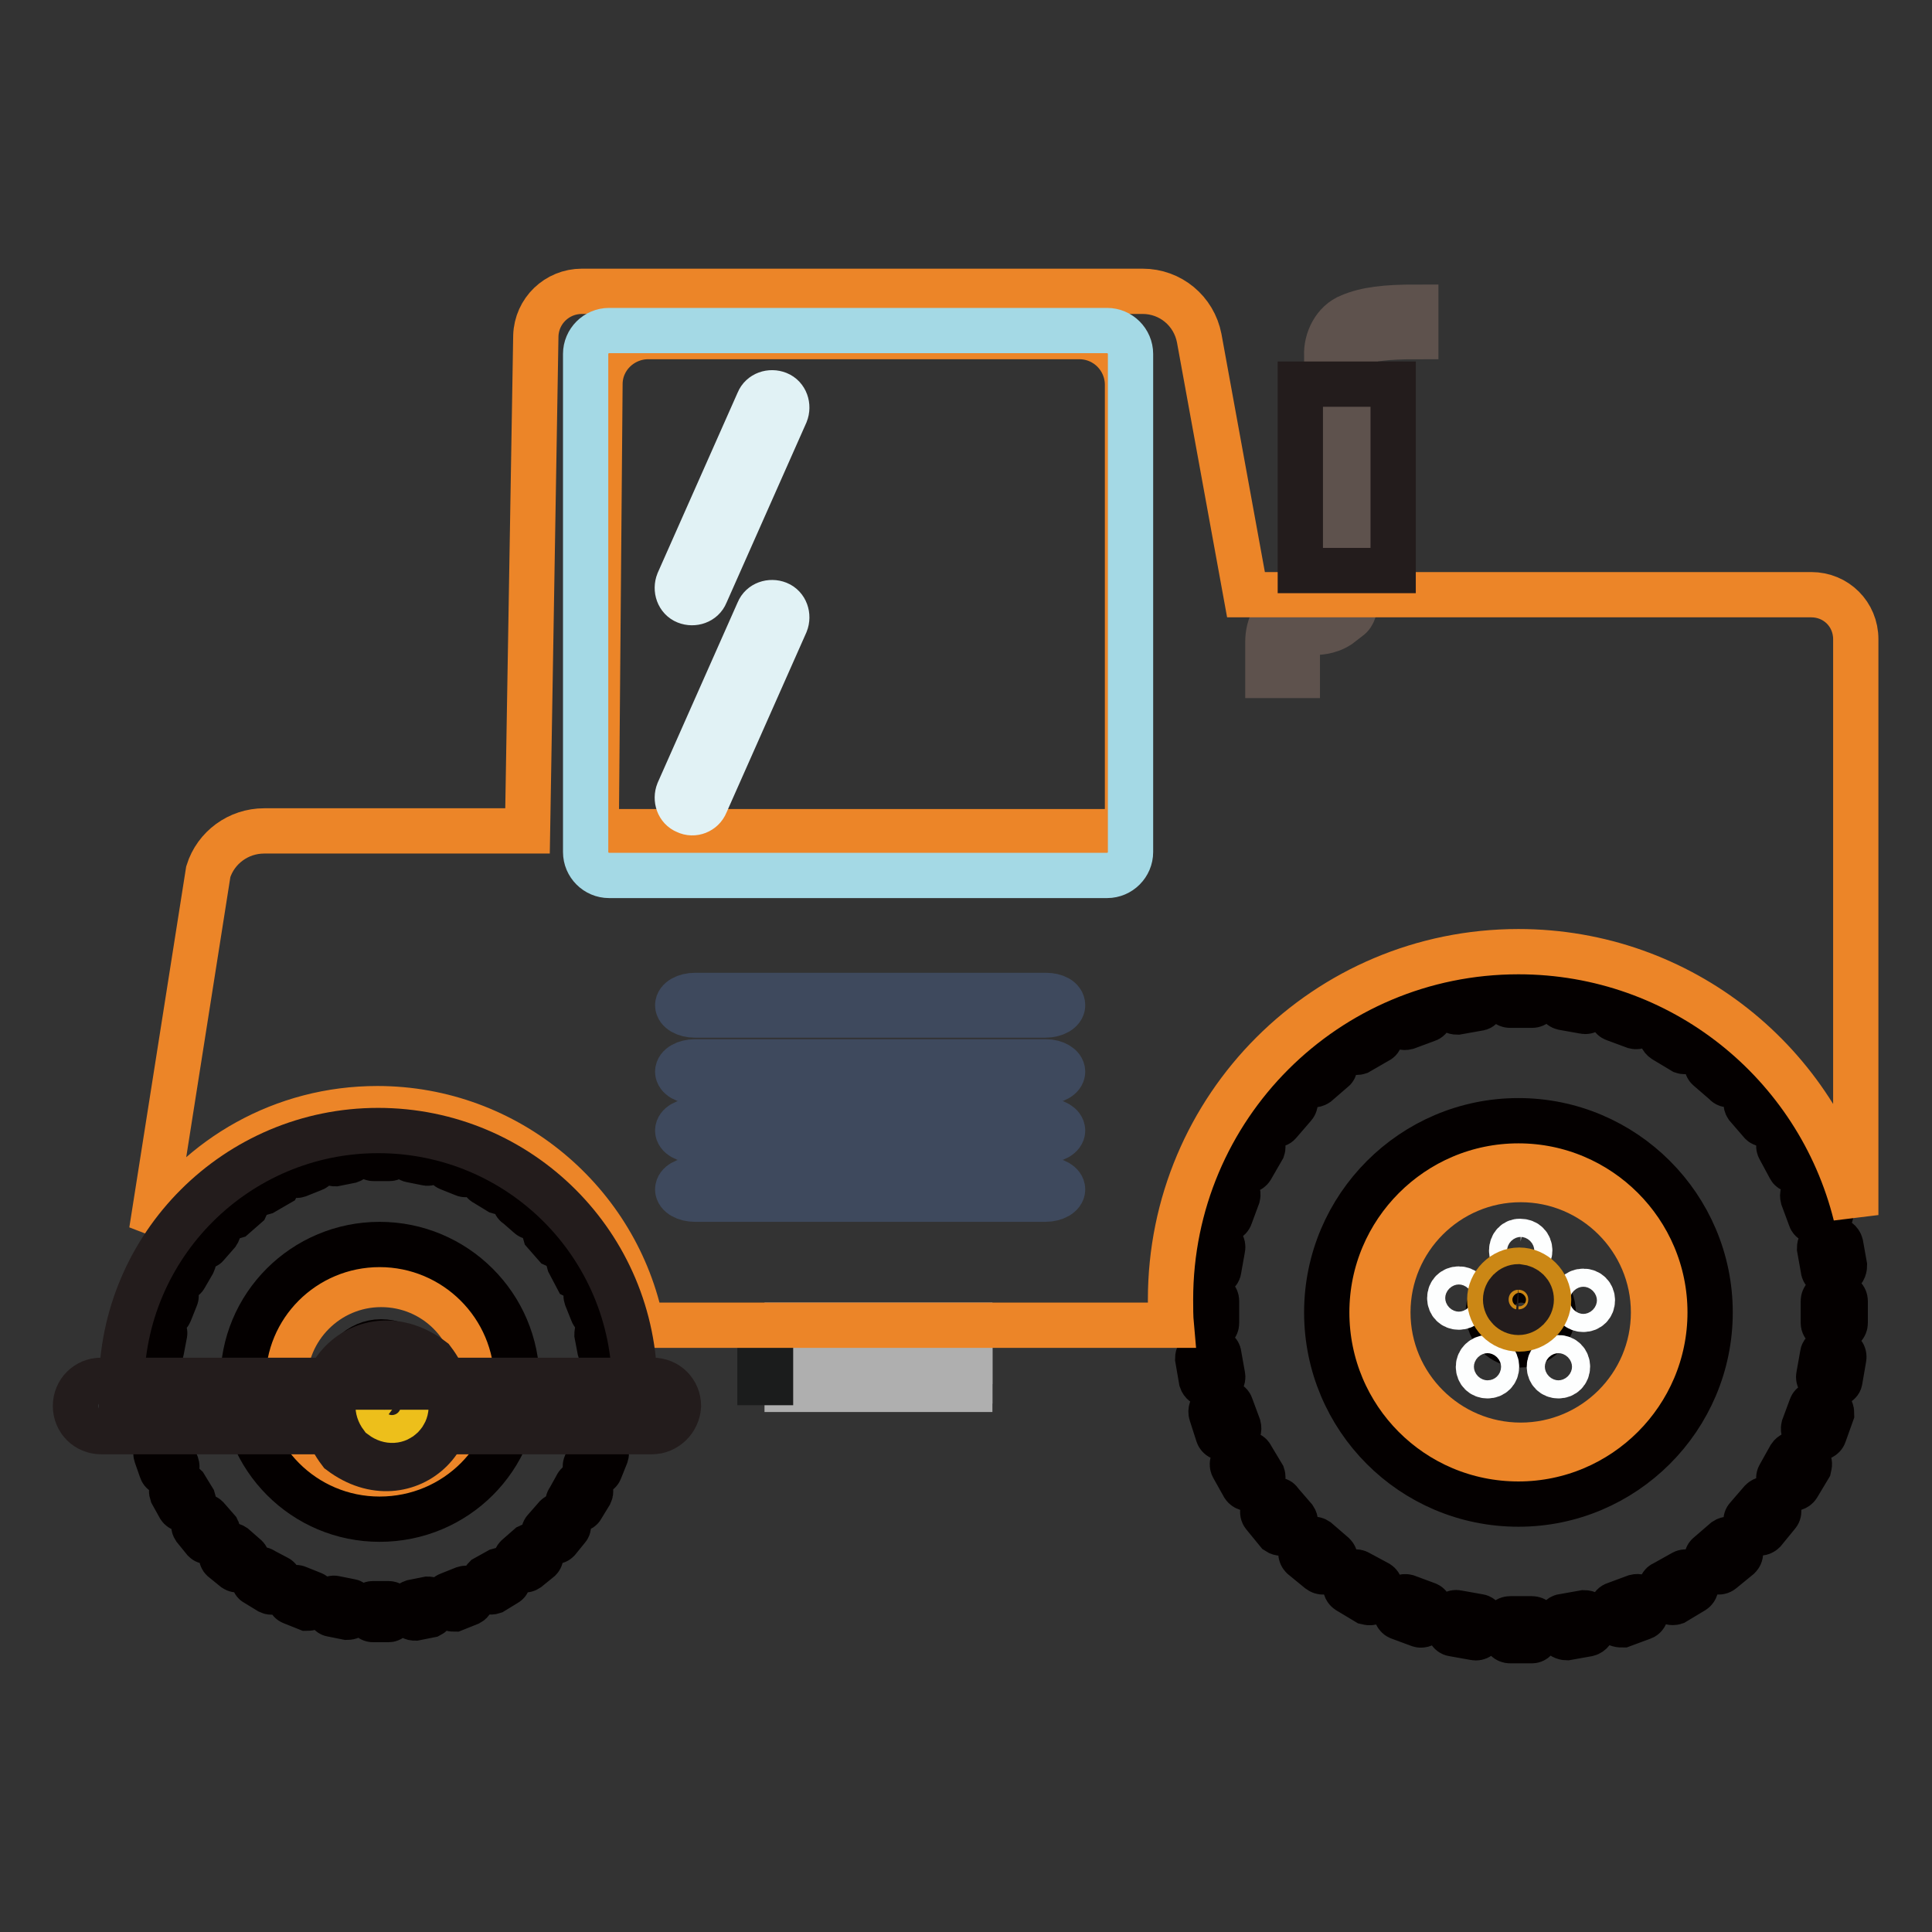 <?xml version="1.0" encoding="utf-8"?>
<!-- Svg Vector Icons : http://www.onlinewebfonts.com/icon -->
<!DOCTYPE svg PUBLIC "-//W3C//DTD SVG 1.1//EN" "http://www.w3.org/Graphics/SVG/1.1/DTD/svg11.dtd">
<svg version="1.1" xmlns="http://www.w3.org/2000/svg" xmlns:xlink="http://www.w3.org/1999/xlink" x="0px" y="0px" viewBox="0 0 256 256" enable-background="new 0 0 256 256" xml:space="preserve">
<rect x="0" y="0" width="256" height="256" fill="#333333" stroke="none"/>
<g> <path stroke-width="6" fill-opacity="0" stroke="#afafaf"  d="M104.3,175.6h24.2v4.8h-24.2V175.6z"/> <path stroke-width="6" fill-opacity="0" stroke="#afafaf"  d="M104.3,178.2h24.2v4.8h-24.2V178.2z"/> <path stroke-width="6" fill-opacity="0" stroke="#afafaf"  d="M104.3,181.2h24.2v2.9h-24.2V181.2z"/> <path stroke-width="6" fill-opacity="0" stroke="#1b1c1c"  d="M100.7,176.6h1.4v6.6h-1.4V176.6z"/> <path stroke-width="6" fill-opacity="0" stroke="#040000"  d="M200.1,130.3h2.9c0.4,0,0.7,0.3,0.7,0.7v1.5c0,0.4-0.3,0.7-0.7,0.7h-2.9c-0.4,0-0.7-0.3-0.7-0.7V131 C199.4,130.6,199.7,130.3,200.1,130.3z M207.6,130.7l2.8,0.5c0.4,0,0.7,0.4,0.6,0.8l-0.3,1.5c0,0.3-0.4,0.6-0.8,0.5l-2.8-0.5 c-0.4-0.1-0.6-0.5-0.5-0.8l0.2-1.5C206.9,130.9,207.2,130.6,207.6,130.7L207.6,130.7z M214.9,132.4l2.7,0.9 c0.3,0.1,0.5,0.5,0.4,0.9l-0.5,1.4c-0.1,0.3-0.5,0.5-0.9,0.4l-2.7-1c-0.3-0.1-0.5-0.5-0.4-0.9l0.5-1.3 C214.2,132.4,214.5,132.3,214.9,132.4L214.9,132.4z M221.9,135.4l2.5,1.4c0.3,0.2,0.4,0.6,0.3,0.9l-0.8,1.3 c-0.2,0.3-0.6,0.4-0.9,0.3l-2.5-1.5c-0.3-0.2-0.5-0.6-0.3-0.9l0.8-1.3C221.2,135.3,221.5,135.2,221.9,135.4z M228.2,139.5l2.2,1.8 c0.3,0.3,0.3,0.7,0,1l-0.9,1.2c-0.3,0.3-0.7,0.3-0.9,0l-2.2-1.9c-0.3-0.2-0.3-0.7-0.1-0.9l0.9-1.2 C227.5,139.4,227.9,139.3,228.2,139.5z M233.7,144.7l1.8,2.2c0.3,0.3,0.2,0.8,0,1l-1.2,0.9c-0.3,0.2-0.7,0.2-0.9,0l-1.9-2.2 c-0.2-0.3-0.2-0.8,0.1-1l1.1-0.9C233.1,144.4,233.4,144.4,233.7,144.7L233.7,144.7z M238.2,150.8l1.5,2.5c0.1,0.3,0,0.8-0.3,0.9 l-1.3,0.8c-0.3,0.2-0.8,0-0.9-0.2l-1.4-2.6c-0.2-0.3-0.1-0.8,0.2-0.9l1.3-0.8C237.6,150.4,238,150.5,238.2,150.8L238.2,150.8z  M241.6,157.6l1,2.8c0.1,0.3,0,0.8-0.4,0.9l-1.4,0.5c-0.3,0.1-0.8,0-0.9-0.4l-1-2.7c-0.1-0.4,0-0.8,0.4-0.9l1.4-0.5 C241.1,157,241.5,157.2,241.6,157.6z M243.9,164.9l0.5,2.8c0,0.4-0.2,0.8-0.5,0.8l-1.5,0.3c-0.3,0.1-0.8-0.2-0.8-0.6l-0.5-2.8 c0-0.4,0.2-0.8,0.5-0.8l1.5-0.3C243.4,164.2,243.8,164.5,243.9,164.9z M244.5,172.4v2.9c0,0.4-0.3,0.7-0.7,0.7h-1.5 c-0.3,0-0.7-0.3-0.7-0.7v-2.9c0-0.4,0.3-0.7,0.7-0.7h1.5C244.2,171.7,244.5,172,244.5,172.4z M244.3,180l-0.5,2.9 c0,0.3-0.5,0.6-0.8,0.5l-1.5-0.3c-0.3,0-0.6-0.4-0.5-0.8l0.5-2.8c0-0.4,0.5-0.6,0.8-0.5l1.5,0.2C244.2,179.2,244.4,179.6,244.3,180 z M242.7,187.3l-1,2.8c-0.1,0.3-0.5,0.5-0.9,0.4l-1.4-0.5c-0.3,0-0.5-0.5-0.4-0.9l1-2.7c0.1-0.3,0.5-0.5,0.9-0.4l1.4,0.5 C242.6,186.6,242.7,187,242.7,187.3z"/> <path stroke-width="6" fill-opacity="0" stroke="#040000"  d="M239.7,194.4l-1.5,2.5c-0.2,0.3-0.6,0.4-0.9,0.3l-1.3-0.8c-0.3-0.2-0.4-0.6-0.2-0.9l1.4-2.5 c0.2-0.3,0.6-0.5,0.9-0.3l1.3,0.8C239.8,193.6,239.8,194,239.7,194.4L239.7,194.4z"/> <path stroke-width="6" fill-opacity="0" stroke="#040000"  d="M235.5,200.7l-1.8,2.2c-0.3,0.3-0.7,0.3-1,0l-1.1-0.9c-0.3-0.3-0.3-0.7-0.1-0.9l1.9-2.2 c0.3-0.3,0.7-0.3,0.9-0.1l1.2,0.9C235.7,200,235.8,200.4,235.5,200.7L235.5,200.7z M230.4,206.3l-2.2,1.8c-0.3,0.3-0.8,0.2-1,0 l-0.9-1.2c-0.2-0.3-0.2-0.7,0.1-0.9l2.2-1.9c0.3-0.2,0.7-0.2,0.9,0.1l0.9,1.1C230.7,205.6,230.7,206,230.4,206.3L230.4,206.3z  M224.4,210.8l-2.5,1.5c-0.3,0.1-0.8,0-0.9-0.3l-0.8-1.3c-0.2-0.3-0.1-0.8,0.3-0.9l2.5-1.4c0.3-0.2,0.8-0.1,0.9,0.2l0.8,1.3 C224.8,210.2,224.7,210.6,224.4,210.8z M217.7,214.3l-2.7,1c-0.3,0-0.8,0-0.9-0.4l-0.5-1.4c-0.1-0.3,0-0.8,0.4-0.9l2.7-1 c0.4-0.1,0.8,0,0.9,0.4l0.5,1.4C218.2,213.7,218,214.2,217.7,214.3L217.7,214.3z M210.4,216.5l-2.8,0.5c-0.3,0-0.8-0.2-0.8-0.5 l-0.2-1.5c0-0.3,0.1-0.8,0.5-0.8l2.8-0.5c0.4,0,0.8,0.2,0.8,0.5l0.3,1.5C211.1,216,210.8,216.4,210.4,216.5z M203,217.4h-2.9 c-0.4,0-0.7-0.3-0.7-0.7v-1.5c0-0.4,0.3-0.7,0.7-0.7h2.9c0.4,0,0.7,0.3,0.7,0.7v1.5C203.6,217.1,203.3,217.4,203,217.4z M195.4,217 l-2.8-0.5c-0.4,0-0.7-0.5-0.6-0.8l0.3-1.5c0-0.3,0.4-0.6,0.8-0.5l2.8,0.5c0.4,0,0.7,0.5,0.6,0.8l-0.3,1.5 C196.2,216.8,195.8,217.1,195.4,217z M188.1,215.3l-2.7-1c-0.3-0.1-0.5-0.5-0.4-0.9l0.5-1.4c0.1-0.3,0.5-0.5,0.9-0.4l2.7,1 c0.3,0.1,0.5,0.5,0.4,0.9l-0.5,1.4C188.9,215.2,188.4,215.4,188.1,215.3L188.1,215.3z M181.1,212.3l-2.5-1.5 c-0.3-0.2-0.4-0.6-0.3-0.9l0.8-1.3c0.2-0.3,0.6-0.4,0.9-0.2l2.6,1.4c0.3,0.2,0.4,0.6,0.2,0.9l-0.8,1.3 C181.9,212.4,181.5,212.4,181.1,212.3z M174.8,208.1l-2.2-1.8c-0.3-0.3-0.3-0.7,0-1l0.9-1.1c0.3-0.3,0.7-0.3,1-0.1l2.2,1.9 c0.3,0.3,0.3,0.7,0,0.9l-0.9,1.2C175.5,208.3,175.2,208.4,174.8,208.1L174.8,208.1z M169.3,203l-1.8-2.2c-0.3-0.3-0.2-0.8,0.1-1 l1.1-0.9c0.3-0.2,0.8-0.2,0.9,0.1l1.9,2.2c0.2,0.3,0.2,0.7,0,0.9l-1.1,0.9C170,203.2,169.6,203.2,169.3,203L169.3,203z  M164.8,196.9l-1.4-2.5c-0.2-0.3-0.1-0.8,0.2-0.9l1.3-0.8c0.3-0.2,0.8,0,0.9,0.3l1.5,2.5c0.1,0.3,0,0.8-0.3,0.9l-1.3,0.8 C165.4,197.3,165,197.2,164.8,196.9z M161.4,190.1l-0.9-2.8c-0.1-0.3,0-0.8,0.4-0.9l1.3-0.5c0.3-0.1,0.8,0,0.9,0.4l1,2.7 c0.1,0.4,0,0.8-0.4,0.9l-1.4,0.5C161.9,190.7,161.5,190.4,161.4,190.1L161.4,190.1z M159.2,182.9l-0.5-2.9c0-0.3,0.2-0.8,0.5-0.8 l1.5-0.2c0.3-0.1,0.8,0.1,0.8,0.5l0.5,2.8c0.1,0.4-0.2,0.8-0.5,0.8l-1.5,0.3C159.6,183.5,159.3,183.2,159.2,182.9L159.2,182.9z  M158.3,175.3v-2.9c0-0.4,0.3-0.7,0.7-0.7h1.5c0.4,0,0.7,0.3,0.7,0.7v2.9c0,0.4-0.3,0.7-0.7,0.7h-1.5 C158.6,176,158.3,175.7,158.3,175.3z M158.7,167.7l0.5-2.8c0-0.4,0.4-0.7,0.8-0.6l1.5,0.3c0.3,0,0.6,0.4,0.5,0.8l-0.5,2.8 c0,0.4-0.5,0.7-0.8,0.6l-1.5-0.3C158.9,168.4,158.6,168.1,158.7,167.7z M160.4,160.3l0.9-2.8c0.1-0.3,0.5-0.5,0.9-0.4l1.4,0.5 c0.3,0.1,0.5,0.5,0.4,0.9l-1,2.7c-0.1,0.3-0.5,0.5-0.9,0.4l-1.3-0.5C160.4,161.1,160.3,160.7,160.4,160.3L160.4,160.3z  M163.4,153.3l1.4-2.5c0.2-0.3,0.6-0.4,0.9-0.3l1.3,0.8c0.3,0.2,0.4,0.6,0.3,0.9l-1.5,2.6c-0.2,0.3-0.6,0.4-0.9,0.2l-1.3-0.8 C163.3,154.1,163.2,153.7,163.4,153.3z M167.5,146.9l1.8-2.2c0.3-0.3,0.7-0.3,1,0l1.1,0.9c0.3,0.3,0.3,0.7,0,1l-1.9,2.2 c-0.2,0.3-0.7,0.3-0.9,0l-1.1-0.9C167.3,147.7,167.2,147.3,167.5,146.9L167.5,146.9z M172.6,141.4l2.2-1.8c0.3-0.3,0.8-0.2,1,0 l0.9,1.2c0.2,0.3,0.2,0.8,0,0.9l-2.2,1.9c-0.3,0.2-0.8,0.2-1,0l-0.9-1.2C172.3,142.1,172.3,141.7,172.6,141.4z M178.6,136.9 l2.5-1.4c0.3-0.2,0.8-0.1,0.9,0.2l0.8,1.3c0.2,0.3,0.1,0.8-0.2,0.9l-2.6,1.5c-0.3,0.1-0.8,0-0.9-0.3l-0.8-1.3 C178.2,137.5,178.3,137,178.6,136.9z M185.4,133.4l2.7-0.9c0.3-0.1,0.8,0,0.9,0.4l0.5,1.3c0.1,0.3,0,0.8-0.4,0.9l-2.7,1 c-0.4,0.1-0.8,0-0.9-0.4l-0.5-1.4C184.8,133.9,185,133.6,185.4,133.4L185.4,133.4z M192.6,131.3l2.8-0.5c0.4,0,0.8,0.2,0.8,0.5 l0.3,1.5c0,0.3-0.2,0.8-0.6,0.8l-2.8,0.5c-0.4,0-0.8-0.2-0.8-0.5L192,132C191.9,131.7,192.2,131.3,192.6,131.3z"/> <path stroke-width="6" fill-opacity="0" stroke="#ec8528"  d="M178.6,173.9c0,12.7,10.3,22.9,22.9,22.9s22.9-10.3,22.9-22.9c0-12.7-10.2-22.9-22.9-22.9 S178.6,161.2,178.6,173.9C178.6,173.9,178.6,173.9,178.6,173.9L178.6,173.9z"/> <path stroke-width="6" fill-opacity="0" stroke="#ec8528"  d="M183.9,173.9c0,9.7,7.9,17.6,17.6,17.6c9.7,0,17.6-7.9,17.6-17.6s-7.9-17.6-17.6-17.6 C191.8,156.3,183.9,164.2,183.9,173.9z"/> <path stroke-width="6" fill-opacity="0" stroke="#040000"  d="M197.2,173.9c0,2.4,1.9,4.3,4.3,4.3c2.4,0,4.3-1.9,4.3-4.3c0-2.4-1.9-4.3-4.3-4.3 C199.1,169.7,197.2,171.6,197.2,173.9z"/> <path stroke-width="6" fill-opacity="0" stroke="#fdfefe"  d="M200.3,165.7c0,0.7,0.5,1.2,1.2,1.2c0.7,0,1.2-0.5,1.2-1.2s-0.5-1.2-1.2-1.2 C200.8,164.4,200.3,165,200.3,165.7L200.3,165.7z"/> <path stroke-width="6" fill-opacity="0" stroke="#fdfefe"  d="M208.6,172.3c0,0.7,0.5,1.2,1.2,1.2c0.7,0,1.2-0.5,1.2-1.2s-0.5-1.2-1.2-1.2 C209.1,171.1,208.6,171.6,208.6,172.3z"/> <path stroke-width="6" fill-opacity="0" stroke="#fdfefe"  d="M192.1,172c0,0.7,0.5,1.2,1.2,1.2c0.7,0,1.2-0.5,1.2-1.2c0-0.7-0.5-1.2-1.2-1.2 C192.6,170.8,192.1,171.3,192.1,172z"/> <path stroke-width="6" fill-opacity="0" stroke="#fdfefe"  d="M195.9,181.1c0,0.7,0.5,1.2,1.2,1.2c0.7,0,1.2-0.5,1.2-1.2s-0.5-1.2-1.2-1.2 C196.5,179.9,195.9,180.4,195.9,181.1z"/> <path stroke-width="6" fill-opacity="0" stroke="#fdfefe"  d="M205.3,181.1c0,0.7,0.5,1.2,1.2,1.2c0.7,0,1.2-0.5,1.2-1.2s-0.5-1.2-1.2-1.2 C205.8,179.9,205.3,180.4,205.3,181.1z"/> <path stroke-width="6" fill-opacity="0" stroke="#040000"  d="M201.2,148.5c14,0,25.4,11.4,25.4,25.4c0,14-11.4,25.4-25.4,25.4c-14.1,0-25.4-11.4-25.4-25.4 S187.2,148.5,201.2,148.5 M201.2,132c-23.2,0-41.9,18.8-41.9,41.9s18.8,41.9,41.9,41.9s41.9-18.7,41.9-41.9S224.4,132,201.2,132z" /> <path stroke-width="6" fill-opacity="0" stroke="#040000"  d="M49.5,151.4h2.1c0.3,0,0.5,0.3,0.5,0.5v1.1c0,0.3-0.2,0.5-0.5,0.5h-2.1c-0.3,0-0.5-0.2-0.5-0.5v-1.1 C49,151.6,49.2,151.4,49.5,151.4z M54.9,151.7l2,0.4c0.3,0,0.5,0.3,0.4,0.5l-0.2,1.1c0,0.3-0.3,0.5-0.6,0.4l-2-0.4 c-0.3,0-0.4-0.4-0.4-0.6l0.1-1.1C54.4,151.9,54.7,151.6,54.9,151.7z M60.2,153l2,0.7c0.3,0.1,0.4,0.4,0.3,0.6l-0.4,1 c-0.1,0.3-0.4,0.4-0.6,0.3l-2-0.8c-0.3-0.1-0.4-0.4-0.3-0.6l0.4-1C59.7,153,60,152.9,60.2,153z M65.3,155.1l1.8,1 c0.3,0.1,0.3,0.5,0.2,0.7l-0.5,0.9c-0.1,0.3-0.4,0.3-0.7,0.2l-1.8-1.1c-0.3-0.1-0.4-0.5-0.2-0.7l0.5-0.9 C64.7,155.1,65,155,65.3,155.1L65.3,155.1z M69.9,158.1l1.6,1.3c0.2,0.2,0.2,0.5,0,0.8l-0.7,0.9c-0.2,0.2-0.5,0.2-0.7,0l-1.6-1.4 c-0.3-0.1-0.3-0.5-0.1-0.7l0.7-0.9C69.3,158,69.6,157.9,69.9,158.1z M73.9,161.9l1.3,1.6c0.2,0.3,0.1,0.5,0,0.8l-0.9,0.7 c-0.2,0.1-0.5,0.1-0.7,0l-1.4-1.6c-0.1-0.3-0.1-0.5,0.1-0.8l0.8-0.7C73.4,161.7,73.7,161.7,73.9,161.9z M77.1,166.3l1.1,1.8 c0.1,0.3,0,0.6-0.2,0.7l-0.9,0.5c-0.3,0.1-0.5,0-0.7-0.1l-1-1.9c-0.1-0.3-0.1-0.5,0.1-0.7l0.9-0.5C76.7,166,77,166.1,77.1,166.3z  M79.6,171.2l0.8,2c0,0.3,0,0.5-0.3,0.6l-1,0.4c-0.3,0.1-0.5,0-0.6-0.3l-0.8-2c-0.1-0.3,0-0.5,0.3-0.6l1-0.4 C79.2,170.8,79.5,171,79.6,171.2z M81.2,176.5l0.4,2.1c0,0.3-0.1,0.5-0.4,0.6l-1.1,0.2c-0.3,0-0.5-0.1-0.6-0.5l-0.4-2.1 c0-0.3,0.1-0.5,0.4-0.6l1.1-0.2C80.9,176,81.2,176.2,81.2,176.5z M81.7,181.9v2.1c0,0.3-0.2,0.5-0.5,0.5h-1.1 c-0.3,0-0.5-0.2-0.5-0.5v-2.1c0-0.3,0.3-0.5,0.5-0.5h1.1C81.5,181.4,81.7,181.7,81.7,181.9z M81.6,187.5l-0.4,2.1 c0,0.3-0.4,0.5-0.6,0.4l-1.1-0.2c-0.3,0-0.4-0.3-0.4-0.6l0.4-2.1c0-0.3,0.4-0.5,0.6-0.4l1.1,0.1C81.4,186.9,81.6,187.2,81.6,187.5z  M80.3,192.8l-0.8,2c-0.1,0.3-0.4,0.4-0.6,0.3l-1-0.4c-0.3,0-0.4-0.4-0.3-0.6l0.8-2c0.1-0.3,0.4-0.4,0.6-0.3l1,0.4 C80.3,192.3,80.4,192.5,80.3,192.8z"/> <path stroke-width="6" fill-opacity="0" stroke="#040000"  d="M78.2,197.9l-1.1,1.8c-0.1,0.3-0.5,0.3-0.7,0.2l-0.9-0.5c-0.3-0.1-0.3-0.5-0.1-0.7l1-1.8 c0.1-0.3,0.4-0.4,0.7-0.2l0.9,0.5C78.3,197.3,78.3,197.7,78.2,197.9z"/> <path stroke-width="6" fill-opacity="0" stroke="#040000"  d="M75.2,202.5l-1.3,1.6c-0.2,0.2-0.5,0.2-0.8,0l-0.8-0.7c-0.3-0.2-0.3-0.5-0.1-0.7l1.4-1.6 c0.2-0.3,0.5-0.3,0.7-0.1l0.9,0.7C75.3,202,75.4,202.3,75.2,202.5L75.2,202.5z M71.5,206.6l-1.6,1.3c-0.3,0.2-0.5,0.1-0.8,0 l-0.7-0.9c-0.1-0.2-0.1-0.5,0.1-0.7l1.6-1.4c0.2-0.1,0.5-0.1,0.7,0.1l0.7,0.8C71.7,206.1,71.7,206.4,71.5,206.6L71.5,206.6z  M67.1,209.8l-1.8,1.1c-0.3,0.1-0.5,0-0.7-0.2l-0.5-0.9c-0.1-0.3,0-0.5,0.2-0.7l1.8-1c0.3-0.1,0.5-0.1,0.7,0.1l0.5,0.9 C67.4,209.4,67.3,209.7,67.1,209.8z M62.2,212.4l-2,0.8c-0.3,0-0.5,0-0.6-0.3l-0.4-1c-0.1-0.3,0-0.5,0.3-0.6l2-0.8 c0.3-0.1,0.5,0,0.6,0.3l0.4,1C62.6,212,62.4,212.3,62.2,212.4z M57,214l-2,0.4c-0.3,0-0.5-0.1-0.6-0.4l-0.1-1.1 c0-0.3,0.1-0.5,0.4-0.6l2-0.4c0.3,0,0.5,0.1,0.6,0.4l0.2,1.1C57.4,213.6,57.2,213.9,57,214z M51.5,214.6h-2.1 c-0.3,0-0.5-0.3-0.5-0.5V213c0-0.3,0.2-0.5,0.5-0.5h2.1c0.3,0,0.5,0.2,0.5,0.5v1.1C52,214.3,51.8,214.6,51.5,214.6z M46,214.3 l-2-0.4c-0.3,0-0.5-0.4-0.4-0.6l0.2-1.1c0-0.3,0.3-0.5,0.6-0.4l2,0.4c0.3,0,0.5,0.4,0.4,0.6l-0.2,1.1 C46.6,214.2,46.3,214.3,46,214.3z M40.7,213.1l-2-0.8c-0.3-0.1-0.4-0.4-0.3-0.6l0.4-1c0.1-0.3,0.4-0.4,0.6-0.3l2,0.8 c0.3,0.1,0.4,0.4,0.3,0.6l-0.4,1C41.3,213,41,213.1,40.7,213.1L40.7,213.1z M35.7,210.9l-1.8-1.1c-0.3-0.1-0.3-0.5-0.2-0.7l0.5-0.9 c0.1-0.3,0.5-0.3,0.7-0.1l1.9,1c0.2,0.1,0.3,0.5,0.1,0.7l-0.5,0.9C36.3,211,35.9,211,35.7,210.9z M31.1,207.9l-1.6-1.3 c-0.2-0.2-0.2-0.5,0-0.8l0.7-0.8c0.2-0.3,0.5-0.3,0.8-0.1l1.6,1.4c0.2,0.2,0.2,0.5,0,0.7l-0.7,0.9C31.7,208,31.4,208.1,31.1,207.9z  M27.1,204.1l-1.3-1.6c-0.2-0.3-0.1-0.5,0-0.8l0.9-0.7c0.2-0.1,0.5-0.1,0.7,0.1l1.4,1.6c0.1,0.2,0.1,0.5,0,0.7l-0.9,0.7 C27.6,204.3,27.3,204.3,27.1,204.1z M23.8,199.7l-1-1.8c-0.1-0.3-0.1-0.5,0.1-0.7l0.9-0.5c0.3-0.1,0.5,0,0.7,0.2l1.1,1.8 c0.1,0.3,0,0.5-0.2,0.7l-0.9,0.5C24.3,200,24,200,23.8,199.7z M21.4,194.8l-0.7-2c-0.1-0.3,0-0.5,0.3-0.6l1-0.4 c0.3-0.1,0.5,0,0.6,0.3l0.8,2c0.1,0.3,0,0.6-0.3,0.6l-1,0.4C21.7,195.2,21.5,195.1,21.4,194.8L21.4,194.8z M19.8,189.6l-0.4-2.1 c0-0.3,0.1-0.5,0.4-0.6l1.1-0.1c0.3,0,0.5,0.1,0.6,0.4l0.4,2.1c0,0.3-0.1,0.5-0.4,0.6l-1.1,0.2C20.1,190,19.8,189.8,19.8,189.6 L19.8,189.6z M19.1,184v-2.1c0-0.3,0.3-0.5,0.5-0.5h1.1c0.3,0,0.5,0.2,0.5,0.5v2.1c0,0.3-0.2,0.5-0.5,0.5h-1.1 C19.3,184.5,19.1,184.4,19.1,184z M19.4,178.6l0.4-2.1c0-0.3,0.3-0.5,0.5-0.5l1.1,0.2c0.3,0,0.5,0.3,0.4,0.6l-0.4,2.1 c0,0.3-0.4,0.5-0.6,0.5l-1.1-0.2C19.6,179.1,19.3,178.9,19.4,178.6z M20.7,173.2l0.7-2c0.1-0.3,0.4-0.4,0.6-0.3l1,0.4 c0.3,0.1,0.4,0.4,0.3,0.6l-0.8,2c-0.1,0.3-0.4,0.4-0.6,0.3l-1-0.4C20.7,173.8,20.6,173.4,20.7,173.2L20.7,173.2z M22.8,168.1l1-1.8 c0.1-0.3,0.4-0.3,0.7-0.2l0.9,0.5c0.3,0.1,0.3,0.5,0.2,0.7l-1.1,1.9c-0.1,0.2-0.4,0.3-0.7,0.1l-0.9-0.5 C22.7,168.7,22.7,168.4,22.8,168.1z M25.8,163.5l1.3-1.6c0.2-0.2,0.5-0.2,0.8,0l0.9,0.7c0.2,0.2,0.2,0.5,0,0.8l-1.4,1.6 c-0.1,0.2-0.5,0.2-0.7,0l-0.9-0.7C25.6,164,25.6,163.7,25.8,163.5z M29.5,159.5l1.6-1.3c0.3-0.2,0.5-0.1,0.8,0l0.7,0.9 c0.1,0.2,0.1,0.5,0,0.7l-1.6,1.4c-0.3,0.1-0.5,0.1-0.8,0l-0.7-0.9C29.3,160,29.3,159.6,29.5,159.5z M33.9,156.2l1.8-1 c0.3-0.1,0.6-0.1,0.7,0.1l0.5,0.9c0.1,0.3,0,0.5-0.1,0.7l-1.9,1.1c-0.3,0.1-0.5,0-0.7-0.2l-0.5-0.9 C33.6,156.6,33.6,156.3,33.9,156.2z M38.8,153.7l2-0.7c0.3-0.1,0.5,0,0.6,0.3l0.4,1c0.1,0.3,0,0.5-0.3,0.6l-2,0.8 c-0.3,0.1-0.5,0-0.6-0.3l-0.4-1C38.4,154.1,38.5,153.7,38.8,153.7z M44,152.1l2-0.4c0.3,0,0.5,0.1,0.6,0.4l0.2,1.1 c0,0.3-0.1,0.5-0.4,0.6l-2,0.4c-0.3,0-0.5-0.1-0.6-0.4l-0.2-1.1C43.5,152.4,43.7,152.1,44,152.1z"/> <path stroke-width="6" fill-opacity="0" stroke="#ec8528"  d="M33.8,183c0,9.2,7.4,16.6,16.6,16.6c9.2,0,16.6-7.4,16.6-16.6l0,0c0-9.2-7.4-16.6-16.6-16.6 C41.3,166.4,33.8,173.8,33.8,183L33.8,183z"/> <path stroke-width="6" fill-opacity="0" stroke="#ec8528"  d="M37.7,183c0,7.1,5.7,12.8,12.8,12.8c7.1,0,12.8-5.7,12.8-12.8l0,0c0-7.1-5.7-12.8-12.8-12.8 C43.4,170.2,37.7,176,37.7,183z"/> <path stroke-width="6" fill-opacity="0" stroke="#040000"  d="M45.3,183c0,2.9,2.3,5.2,5.2,5.2c2.9,0,5.2-2.3,5.2-5.2s-2.3-5.2-5.2-5.2C47.6,177.8,45.3,180.2,45.3,183z" /> <path stroke-width="6" fill-opacity="0" stroke="#040000"  d="M50.3,164.9c10,0,18.2,8.1,18.2,18.2s-8.1,18.2-18.2,18.2c-10,0-18.1-8.1-18.1-18.2 C32.1,173,40.3,164.9,50.3,164.9 M50.3,152.6c-16.8,0-30.4,13.6-30.4,30.4s13.6,30.4,30.4,30.4s30.4-13.6,30.4-30.4 S67.1,152.6,50.3,152.6z"/> <path stroke-width="6" fill-opacity="0" stroke="#5e524d"  d="M168,89.5V85c0-0.9,0.2-2.1,0.9-3.2c0.8-1.1,2.2-1.9,3.9-1.9h-0.2c0.3,0,0.6,0,0.9,0c0.9,0,1.8-0.4,2-0.5 l0.3-0.8c0.2-0.1,0-1.8,0-3.3V47.1c-0.1-2,1-4.4,3.1-5.2c2.1-0.9,4.7-1.2,8.7-1.2v3.9c-3.8,0-6.2,0.3-7.1,0.8 c-0.9,0.5-0.8,0.5-0.9,1.8v28.2c0,2.2,0.5,5.6-0.9,6.5l-1.3,1c-1.4,0.9-2.8,0.9-3.8,0.9h-0.7c-0.7,0-0.7,0.2-0.8,0.3 c-0.1,0.1-0.2,0.5-0.2,0.9v4.5L168,89.5L168,89.5L168,89.5z"/> <path stroke-width="6" fill-opacity="0" stroke="#cb8715"  d="M205.2,172.2c0,2.2-1.8,3.9-3.9,3.9c-2.2,0-3.9-1.8-3.9-3.9s1.8-3.9,3.9-3.9 C203.4,168.3,205.2,170.1,205.2,172.2z"/> <path stroke-width="6" fill-opacity="0" stroke="#231c1c"  d="M202.9,172.2c0,0.9-0.8,1.7-1.7,1.7c-0.9,0-1.7-0.8-1.7-1.7s0.8-1.7,1.7-1.7 C202.2,170.6,202.9,171.3,202.9,172.2z M57.3,180.2c6.8,8.9-3.3,18.9-12.2,12.2C38.3,183.5,48.4,173.4,57.3,180.2z"/> <path stroke-width="6" fill-opacity="0" stroke="#231c1c"  d="M86.4,189.7H13.4c-1.9,0-3.4-1.5-3.4-3.4c0-1.9,1.5-3.4,3.4-3.4h73.1c1.9,0,3.4,1.5,3.4,3.4 C89.8,188.2,88.2,189.7,86.4,189.7z"/> <path stroke-width="6" fill-opacity="0" stroke="#edbf1b"  d="M53.3,185c1.5,2-0.7,4.2-2.7,2.7C49.1,185.7,51.3,183.5,53.3,185z"/> <path stroke-width="6" fill-opacity="0" stroke="#ec8528"  d="M165.1,78.8l-6.2-34c-0.7-3.6-3.8-6.2-7.5-6.2H77.1c-3.3,0-6,2.6-6.1,5.9l-1.1,65.6H35 c-3.4,0-6.4,2.2-7.4,5.4l-7.5,47.6c6.4-9.8,17.4-16.2,29.9-16.2c17.3,0,31.8,12.4,35,28.7h70.2c-0.1-1.1-0.1-2.3-0.1-3.4 c0-25.5,20.6-46.1,46.1-46.1c21.6,0,39.7,14.8,44.7,34.9V84.7c0-3.3-2.6-5.9-5.9-5.9H165.1z M149.4,110.2H79l0.5-59.3 c0-3.5,2.9-6.3,6.4-6.3H143c3.6,0,6.4,2.9,6.4,6.4V110.2L149.4,110.2z"/> <path stroke-width="6" fill-opacity="0" stroke="#231c1c"  d="M172.3,50.9h12.3v24.7h-12.3V50.9z"/> <path stroke-width="6" fill-opacity="0" stroke="#3e495d"  d="M140.8,133.2c0,0.7-1,1.3-2.3,1.3H92.1c-1.3,0-2.3-0.6-2.3-1.3c0-0.7,1-1.3,2.3-1.3h46.5 C139.8,131.9,140.8,132.4,140.8,133.2L140.8,133.2z"/> <path stroke-width="6" fill-opacity="0" stroke="#3e495d"  d="M140.8,142c0,0.7-1,1.3-2.3,1.3H92.1c-1.3,0-2.3-0.6-2.3-1.3c0-0.7,1-1.3,2.3-1.3h46.5 C139.8,140.7,140.8,141.3,140.8,142L140.8,142z"/> <path stroke-width="6" fill-opacity="0" stroke="#3e495d"  d="M140.8,149.8c0,0.7-1,1.3-2.3,1.3H92.1c-1.3,0-2.3-0.6-2.3-1.3c0-0.7,1-1.3,2.3-1.3h46.5 C139.8,148.5,140.8,149.1,140.8,149.8L140.8,149.8z"/> <path stroke-width="6" fill-opacity="0" stroke="#3e495d"  d="M140.8,157.6c0,0.7-1,1.3-2.3,1.3H92.1c-1.3,0-2.3-0.6-2.3-1.3c0-0.7,1-1.3,2.3-1.3h46.5 C139.8,156.3,140.8,156.9,140.8,157.6L140.8,157.6z"/> <path stroke-width="6" fill-opacity="0" stroke="#231c1c"  d="M50.1,149.8c-18.7,0-34,15.2-34,34h68C84.1,165,68.9,149.8,50.1,149.8z"/> <path stroke-width="6" fill-opacity="0" stroke="#a4d9e5"  d="M146.7,116h-66c-1.7,0-3.1-1.4-3.1-3.1v-66c0-1.7,1.4-3.1,3.1-3.1h66c1.7,0,3.1,1.4,3.1,3.1v66 C149.8,114.6,148.4,116,146.7,116z"/> <path stroke-width="6" fill-opacity="0" stroke="#e1f2f5"  d="M90.9,79.7c-1-0.4-1.4-1.6-1-2.6l10.6-23.9c0.4-1,1.6-1.4,2.6-1c1,0.4,1.4,1.6,1,2.6L93.5,78.7 C93.1,79.7,91.9,80.1,90.9,79.7z M90.9,107.5c-1-0.4-1.4-1.6-1-2.6l10.6-23.9c0.4-1,1.6-1.4,2.6-1c1,0.4,1.4,1.6,1,2.6l-10.6,23.9 C93.1,107.5,91.9,108,90.9,107.5z"/></g>
</svg>